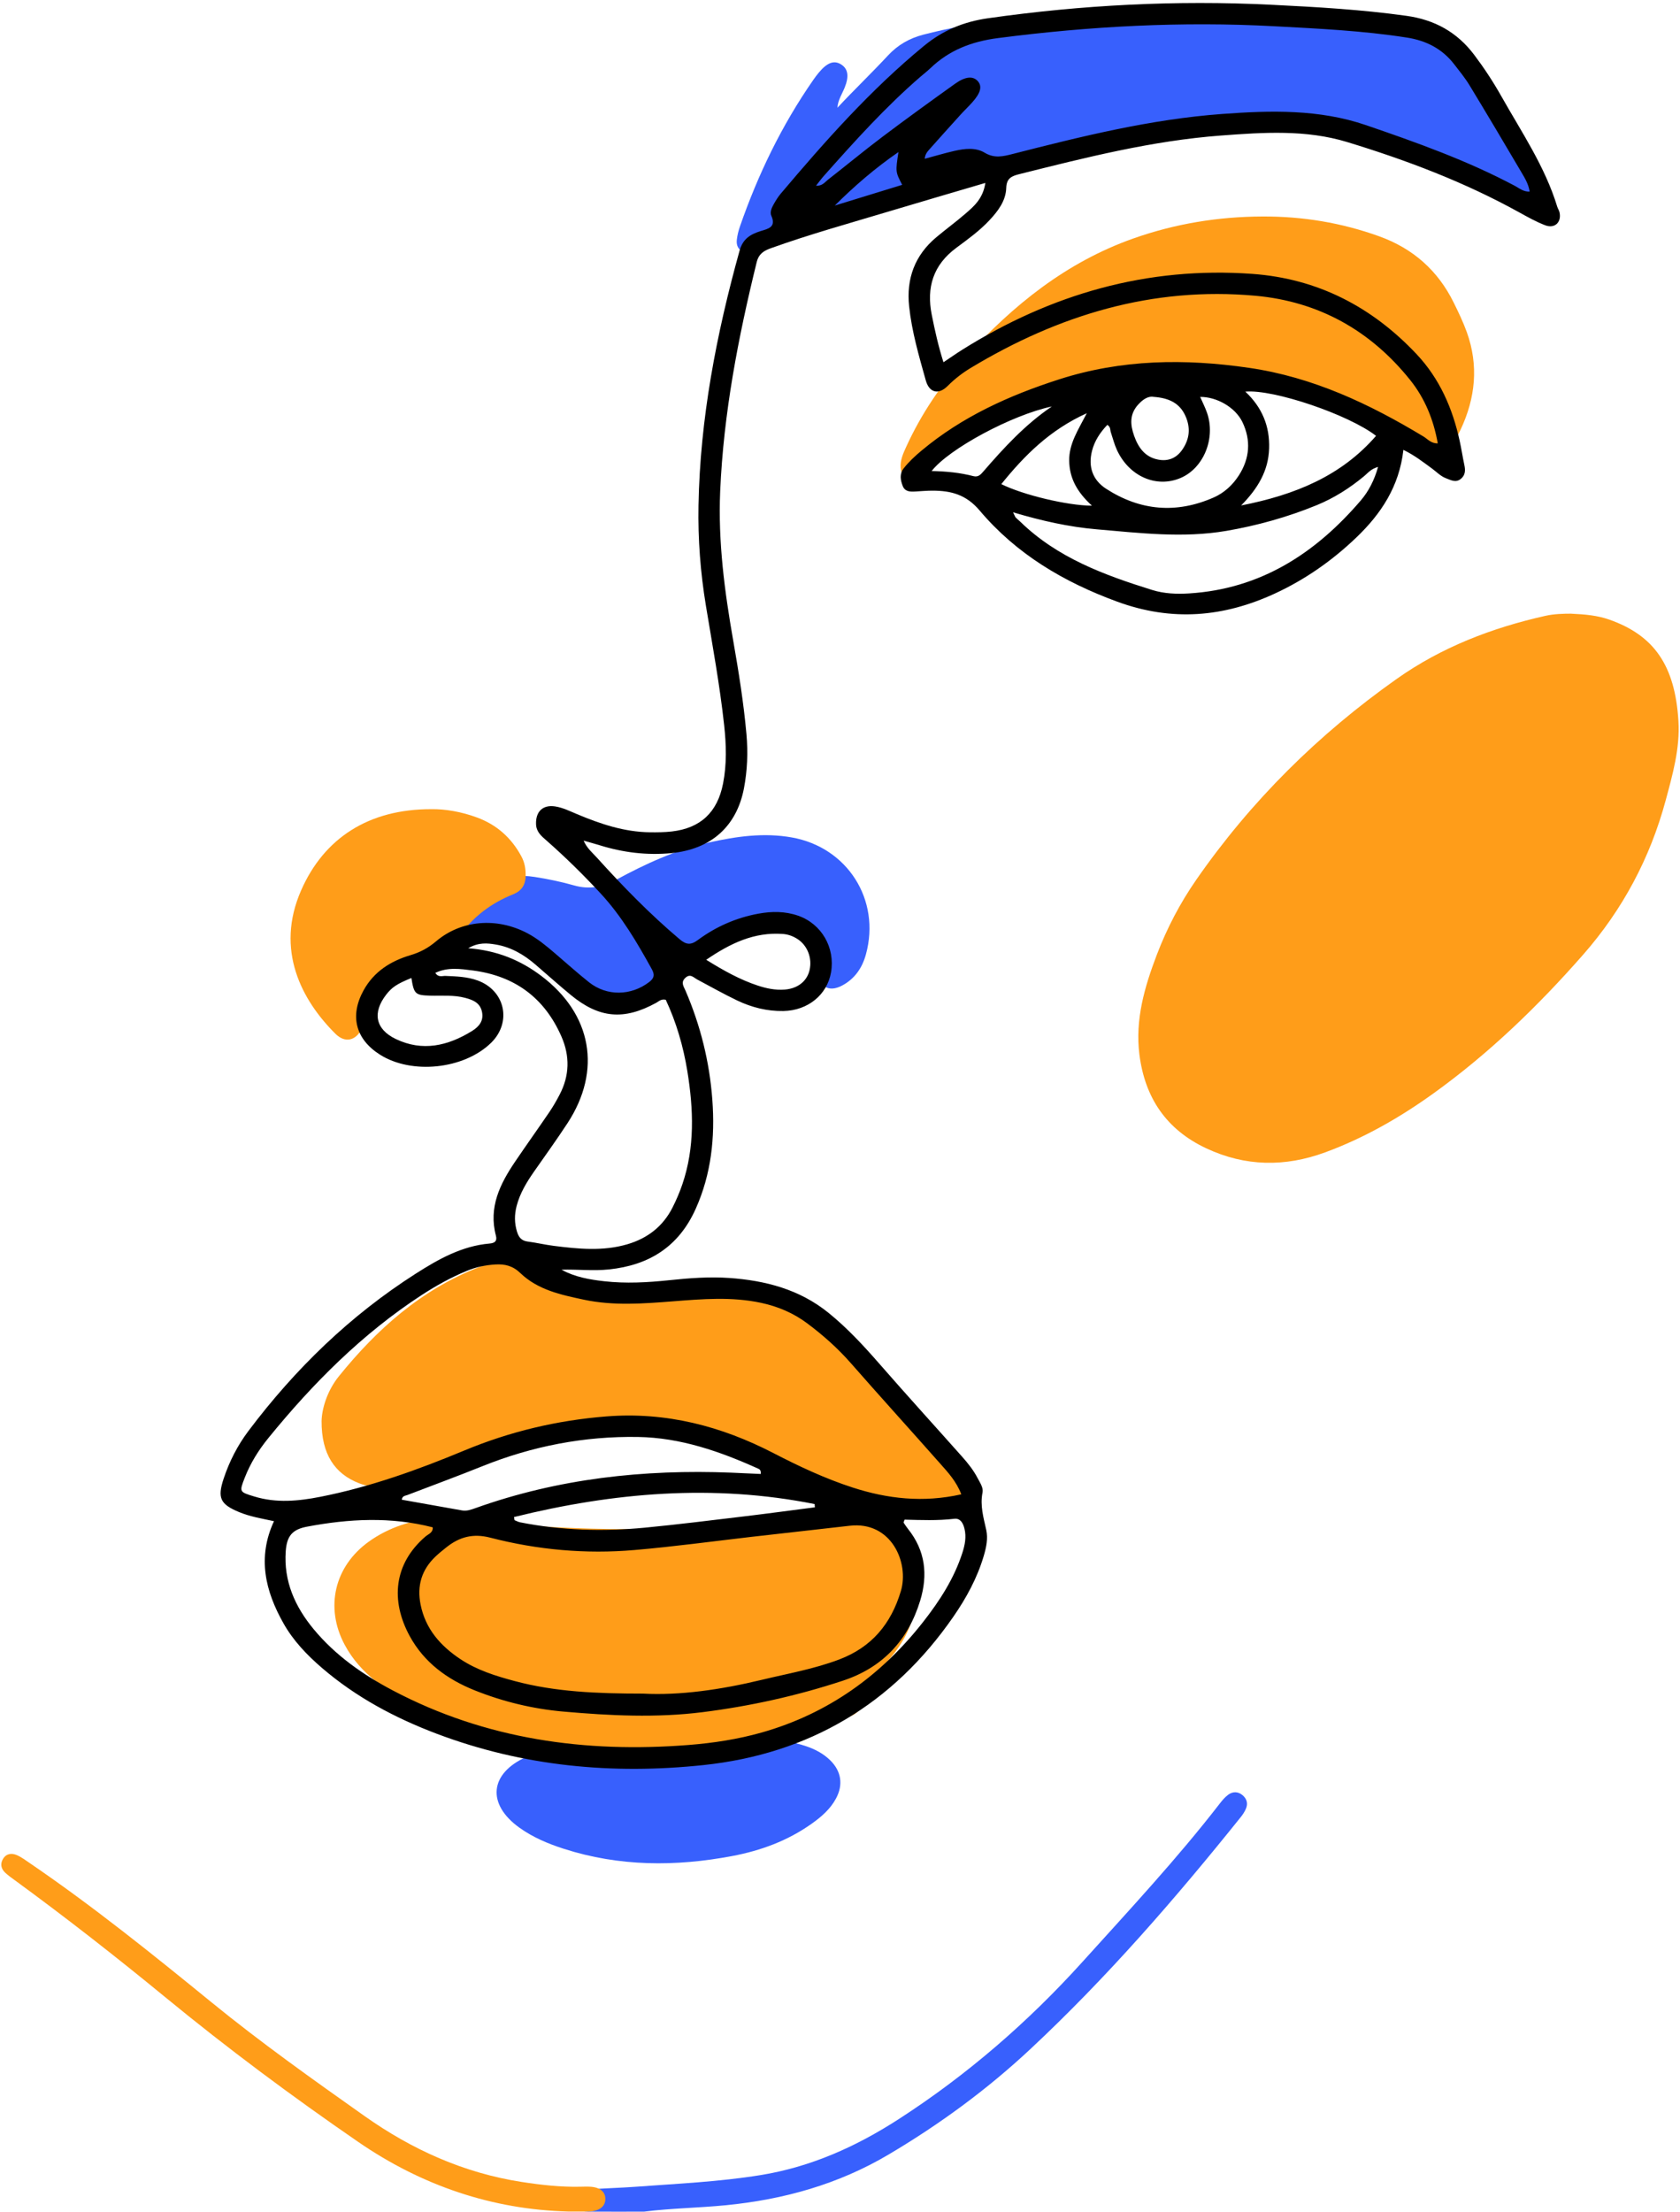 <?xml version="1.0" encoding="UTF-8"?><svg xmlns="http://www.w3.org/2000/svg" xmlns:xlink="http://www.w3.org/1999/xlink" height="909.1" preserveAspectRatio="xMidYMid meet" version="1.0" viewBox="291.6 175.7 690.9 909.1" width="690.9" zoomAndPan="magnify"><g><g id="change1_1"><path d="M 676.055 200.129 C 671.969 200.477 668.355 201.34 665.574 204.297 C 659.344 210.914 652.984 217.406 646.742 224.012 C 645.84 224.965 644.301 225.758 644.98 228.152 C 655.027 218.125 665.215 208.789 676.055 200.129 Z M 636 219.98 C 642.828 212.66 650.016 205.789 656.77 198.52 C 660.848 194.129 665.648 191.422 671.324 189.949 C 692.242 184.52 713.598 182.102 735.051 183.59 C 747.828 184.48 760.438 183.379 773.121 183.41 C 794.766 183.449 816.414 182.211 838.062 183.641 C 850.848 184.488 863.227 187.129 875.355 191.262 C 887.77 195.488 897.328 203.152 903.848 214.438 C 909.891 224.906 915.668 235.527 921.363 246.191 C 922.504 248.332 923.848 250 925.719 251.465 C 927.566 252.91 928.195 254.957 927.004 257.133 C 925.758 259.402 923.602 259.457 921.434 258.859 C 920.223 258.527 919.059 257.953 917.945 257.352 C 908.809 252.406 899.855 247.07 890.52 242.531 C 864.41 229.828 837.09 221.773 807.691 223.652 C 783.73 225.188 760.039 228.828 736.605 234.156 C 712.199 239.707 687.609 244.508 663.812 252.449 C 655.562 255.203 647.359 258.102 639.102 260.828 C 635.914 261.879 632.699 263.387 629.223 261.902 C 627.773 261.285 626.816 261.992 625.844 262.891 C 624.094 264.496 622.062 264.938 620.004 263.719 C 618.297 262.703 617.227 263.18 616.367 264.695 C 614.297 268.348 610.707 270.395 607.566 272.863 C 605.773 274.273 603.629 275.07 602.566 277.43 C 601.68 279.402 599.676 279.867 597.652 279.266 C 595.234 278.551 594.359 276.617 594.613 274.312 C 594.816 272.434 595.289 270.547 595.91 268.758 C 603.328 247.402 613.09 227.215 626.016 208.613 C 626.742 207.566 627.504 206.543 628.316 205.566 C 631.762 201.426 634.566 200.383 637.434 202.137 C 640.383 203.938 640.863 207.062 638.949 211.762 C 637.863 214.43 636.172 216.879 636 219.98" fill="#3860fd"/></g><g id="change1_2"><path d="M 628.684 572.996 C 629.562 566.031 626.578 561.043 620.633 557.738 C 611.734 552.801 602.742 553.242 593.793 557.652 C 589.352 559.844 585.75 563.152 582.254 566.578 C 577.859 570.895 573.477 575.219 568.332 578.676 C 553.672 588.523 537.688 587.449 524.559 575.691 C 521.078 572.578 517.668 569.387 514.188 566.27 C 506.883 559.727 498.789 556.711 489.012 560.363 C 487.203 561.035 485.551 561.191 484.504 563.258 C 483.344 565.551 481.141 566.59 478.609 565.113 C 476.258 563.734 475.824 561.516 476.535 559.02 C 477.535 555.52 478.977 552.188 481.152 549.281 C 488.77 539.125 498.754 534.16 511.57 536.172 C 517.012 537.023 522.441 538.152 527.738 539.656 C 533.887 541.398 539.387 540.379 544.871 537.395 C 557.02 530.781 569.539 525.027 583.141 522.004 C 594.383 519.504 605.652 517.867 617.219 519.922 C 640.098 523.984 653.855 545.555 647.715 567.973 C 646.188 573.551 643.152 577.984 637.98 580.773 C 632.367 583.797 628.227 581.238 628.426 574.895 C 628.445 574.262 628.594 573.633 628.684 572.996" fill="#3860fd"/></g><g id="change1_3"><path d="M 569.508 891.387 C 581.578 891.25 593.641 892.418 605.723 891.25 C 611.688 890.672 617.57 891.578 623.262 893.516 C 626.91 894.758 630.262 896.543 633.039 899.27 C 637.582 903.727 638.438 909.289 635.422 914.926 C 633.059 919.348 629.352 922.523 625.355 925.355 C 615.5 932.348 604.449 936.398 592.633 938.625 C 569.355 943.008 546.281 942.945 523.516 935.648 C 517.031 933.57 510.773 930.945 505.211 926.957 C 491.688 917.266 492.898 904.625 508.094 897.855 C 518.293 893.309 529.238 891.809 540.266 891.031 C 550.012 890.352 559.762 891.098 569.508 891.387" fill="#3860fd"/></g><g id="change1_4"><path d="M 556.441 1084.781 C 548.805 1084.781 541.168 1084.809 533.531 1084.77 C 529.719 1084.75 527.672 1083.211 527.637 1080.5 C 527.605 1077.859 529.492 1076.012 533.305 1075.699 C 539.859 1075.16 546.445 1075.031 553.004 1074.551 C 570.137 1073.281 587.301 1072.52 604.316 1069.77 C 625.055 1066.422 643.656 1058.07 661.117 1046.801 C 689.285 1028.621 714.395 1006.871 736.859 982.004 C 756.066 960.742 775.617 939.785 793.184 917.102 C 794.215 915.77 795.332 914.422 796.672 913.43 C 798.539 912.047 800.691 912.023 802.551 913.555 C 804.371 915.059 804.938 917.059 803.941 919.266 C 803.43 920.41 802.734 921.512 801.949 922.492 C 774.961 956.129 746.73 988.672 715.164 1018.121 C 697.434 1034.66 677.922 1048.949 657.008 1061.32 C 636.32 1073.559 613.871 1079.801 590.117 1082.141 C 578.91 1083.238 567.66 1083.371 556.441 1084.781" fill="#3860fd"/></g><g id="change2_1"><path d="M 937.586 427.945 C 943.605 428.215 948.621 428.684 953.516 430.418 C 971.746 436.883 980.461 449.098 981.855 472.109 C 982.535 483.281 979.484 494.02 976.617 504.656 C 970.219 528.395 958.906 549.605 942.676 568.098 C 924.137 589.215 904.004 608.672 881.145 625.105 C 867.324 635.043 852.602 643.484 836.539 649.379 C 820.031 655.434 803.762 655.242 787.676 647.711 C 771.227 640.004 762.426 626.887 760.18 609.16 C 758.363 594.809 762.309 581.359 767.324 568.188 C 771.496 557.25 776.902 546.902 783.594 537.273 C 806.117 504.852 833.785 477.523 865.973 454.773 C 884.434 441.723 905.156 433.766 927.105 428.844 C 930.852 428.004 934.688 427.957 937.586 427.945" fill="#ff9d19"/></g><g id="change2_2"><path d="M 544.902 898.977 C 538.578 898.906 531.145 899.047 523.805 897.516 C 519.617 896.641 515.449 895.816 512.43 892.398 C 511.008 890.785 508.973 890.941 507.137 890.59 C 495.227 888.316 483.625 884.926 472.215 880.887 C 462.953 877.605 454.328 873.074 446.527 867.051 C 441.086 862.844 436.578 857.824 433.324 851.727 C 425.18 836.449 429.109 819.598 443.199 809.426 C 451.52 803.426 461.02 800.594 471.043 799.406 C 475.883 798.836 480.785 798.77 485.664 798.598 C 488.414 798.496 491.207 798.438 493.395 800.68 C 494.895 802.219 496.965 801.828 498.824 801.984 C 537.453 805.207 575.992 805.664 614.344 798.684 C 623.109 797.086 632 796.16 640.961 796.566 C 656.539 797.27 667.125 807.32 668.633 822.82 C 670.246 839.406 663.785 852.613 651.664 863.449 C 650.082 864.863 648.445 866.23 646.734 867.48 C 644.883 868.832 643.395 869.859 645.645 872.355 C 647.773 874.715 646.539 877.145 644.543 879.086 C 642.828 880.746 640.613 881.551 638.375 882.273 C 608.336 891.984 577.734 898.598 544.902 898.977" fill="#ff9d19"/></g><g id="change2_3"><path d="M 423.848 759.844 C 423.945 754.926 426.047 747.488 430.945 741.426 C 446.605 722.031 464.84 705.77 488.504 696.602 C 493.059 694.84 497.746 693.477 502.672 693.145 C 505.43 692.957 508.094 693.363 508.703 696.445 C 509.23 699.098 510.941 699.578 512.992 700.32 C 527.027 705.414 541.496 706.66 556.258 705.387 C 561.965 704.895 567.691 704.52 573.355 703.703 C 599.738 699.902 621.188 710.23 639.875 727.453 C 649.688 736.496 658.531 746.594 667.793 756.23 C 672.352 760.973 676.645 765.996 681.461 770.461 C 686.887 775.492 686.746 782.125 687.59 788.535 C 687.766 789.848 687.09 791.082 686.078 791.91 C 682.383 794.93 677.953 797.598 673.418 797.105 C 664.422 796.137 655.32 795.863 646.434 793.492 C 636.961 790.965 627.77 787.852 618.891 783.742 C 608.688 779.027 598.426 774.43 588.297 769.562 C 565.27 758.484 541.609 758.492 517.555 765.324 C 504.27 769.098 491.5 774.324 478.664 779.352 C 471.941 781.98 465.145 784.402 458.066 785.879 C 451.785 787.184 445.477 787.789 439.254 785.375 C 429.297 781.512 423.797 773.488 423.848 759.844" fill="#ff9d19"/></g><g id="change2_4"><path d="M 810.77 264.688 C 827.262 264.609 843.277 267.238 858.816 272.84 C 872.668 277.832 882.887 286.848 889.402 300.016 C 891.375 304.004 893.312 308.039 894.82 312.215 C 899.773 325.934 898.383 339.355 892.238 352.371 C 890.223 356.641 887.41 360.34 882.82 362.316 C 880.035 363.512 877.344 363.633 875.105 361.473 C 857.559 344.547 835.895 336.789 812.348 333.32 C 785.895 329.426 759.52 329.215 733.293 335.25 C 718.09 338.75 703.898 344.727 690.121 351.961 C 683.484 355.445 678.875 361.348 672.613 365.191 C 671.336 365.977 672.074 367.527 671.848 368.723 C 671.277 371.73 669.164 373.559 666.672 373.117 C 663.855 372.621 662.203 370.883 662 367.91 C 661.785 364.809 663.023 362.098 664.258 359.398 C 670.48 345.773 678.793 333.508 688.836 322.449 C 708.188 301.133 730.145 283.453 757.719 273.711 C 774.891 267.645 792.586 264.758 810.77 264.688" fill="#ff9d19"/></g><g id="change2_5"><path d="M 468.969 508.305 C 474.699 508.211 481.344 509.352 487.777 511.723 C 495.898 514.715 501.906 520.082 506.008 527.691 C 507.359 530.199 507.797 532.719 507.77 535.59 C 507.738 539.57 506.043 541.93 502.496 543.355 C 493.426 547.004 485.98 552.695 480.281 560.734 C 476.59 565.938 471.336 569.199 465.199 570.734 C 453.367 573.699 446.203 581.266 442.676 592.691 C 442.055 594.707 441.371 596.75 440.398 598.613 C 437.82 603.539 433.484 604.547 429.523 600.605 C 415.711 586.879 404.641 566.219 415.449 541.645 C 424.93 520.094 443.316 508.258 468.969 508.305" fill="#ff9d19"/></g><g id="change2_6"><path d="M 525.281 1084.738 C 494.109 1083.91 465.129 1074.141 438.965 1056.148 C 411.68 1037.398 385.141 1017.641 359.543 996.617 C 339.371 980.055 318.812 963.98 297.734 948.582 C 296.363 947.582 294.961 946.605 293.727 945.445 C 291.977 943.805 291.613 941.742 292.902 939.688 C 294.254 937.527 296.465 937.34 298.531 938.234 C 300.449 939.066 302.172 940.375 303.918 941.566 C 329.895 959.273 354.344 978.977 378.688 998.816 C 398.93 1015.32 420.211 1030.43 441.52 1045.488 C 461.008 1059.262 482.316 1068.879 506.062 1072.559 C 514.035 1073.801 522.047 1074.699 530.137 1074.539 C 531.621 1074.512 533.113 1074.441 534.59 1074.551 C 538.508 1074.84 540.664 1076.77 540.543 1079.75 C 540.43 1082.488 538.48 1084.18 534.875 1084.66 C 534.457 1084.711 534.031 1084.73 533.605 1084.73 C 531.059 1084.738 528.516 1084.738 525.281 1084.738" fill="#ff9d19"/></g><g id="change3_1"><path d="M 634.902 260.195 C 644.109 257.363 653.32 254.535 662.625 251.676 C 659.852 246.348 659.852 246.348 661.09 238.203 C 651.539 244.781 643.078 252.07 634.902 260.195 Z M 724.172 342.777 C 707.645 346.293 681.82 360.203 674.742 369.309 C 680.801 369.438 686.414 369.98 691.867 371.406 C 693.961 371.953 694.965 370.699 696.094 369.395 C 704.555 359.633 713.281 350.148 724.172 342.777 Z M 766.117 338.836 C 763.969 338.41 761.824 339.668 759.777 341.887 C 756.062 345.91 756.371 350.242 758.031 354.895 C 759.766 359.746 762.531 363.594 767.906 364.621 C 772.012 365.406 775.395 364.047 777.828 360.52 C 780.859 356.141 781.277 351.52 779.121 346.691 C 776.793 341.473 772.453 339.305 766.117 338.836 Z M 740.668 383.559 C 734.605 378.004 731.414 372.355 731.309 365.074 C 731.203 358.031 735 352.449 738.543 345.551 C 723.355 352.422 712.949 362.867 703.391 374.691 C 712.156 379.078 730.48 383.52 740.668 383.559 Z M 582.039 570.207 C 589.246 574.703 595.895 578.367 603.133 580.781 C 606.73 581.98 610.484 582.766 614.355 582.457 C 619.664 582.035 623.48 579.031 624.535 574.441 C 625.668 569.523 623.676 564.332 619.559 561.672 C 617.766 560.516 615.781 559.77 613.633 559.605 C 601.816 558.711 591.973 563.418 582.039 570.207 Z M 460.789 577.695 C 454.832 580.117 452.77 581.508 450.418 584.543 C 444.695 591.93 445.969 598.73 454.328 602.758 C 465.34 608.062 475.816 605.609 485.727 599.48 C 488.539 597.738 490.621 595.355 489.812 591.582 C 489.008 587.848 486.145 586.727 482.93 585.867 C 478.117 584.578 473.219 585.102 468.352 584.953 C 462.371 584.773 461.824 584.258 460.789 577.695 Z M 502.996 799.266 C 503.059 799.691 503.125 800.121 503.188 800.547 C 503.953 800.848 504.691 801.277 505.484 801.434 C 522.473 804.789 539.613 805.289 556.797 803.637 C 570.305 802.336 583.777 800.652 597.254 799.039 C 607.086 797.867 616.895 796.531 626.715 795.27 C 626.684 794.824 626.648 794.379 626.613 793.934 C 584.996 785.633 543.863 789.164 502.996 799.266 Z M 746.984 350.348 C 744.074 353.391 741.738 356.895 740.691 361.016 C 739.062 367.43 740.852 372.965 746.488 376.602 C 760.531 385.668 775.375 386.938 790.715 380.195 C 795.062 378.285 798.559 375.051 801.117 371.047 C 805.566 364.082 806.121 356.66 802.551 349.207 C 799.652 343.148 791.973 338.773 785.172 338.852 C 786.113 341.008 787.18 343.086 787.949 345.266 C 791.664 355.762 786.633 368.141 777.082 372.184 C 767.09 376.414 755.879 371.488 750.887 360.551 C 749.84 358.25 749.23 355.746 748.414 353.34 C 748.102 352.41 748.422 351.234 746.984 350.348 Z M 857.504 354.852 C 846.367 346.191 815.391 335.613 803.75 336.68 C 810.605 343.125 813.836 350.844 813.523 360.082 C 813.223 369.125 809.012 376.367 802.016 383.469 C 824.344 379.086 843.203 371.312 857.504 354.852 Z M 604.473 781.566 C 604.582 779.949 603.961 779.633 603.445 779.398 C 587.691 772.289 571.473 766.645 554 766.355 C 531.914 765.988 510.578 770.098 490.039 778.348 C 479.82 782.457 469.477 786.262 459.184 790.199 C 458.238 790.562 457.016 790.531 456.848 792.145 C 465.086 793.605 473.336 795.066 481.586 796.543 C 483.559 796.895 485.301 796.254 487.129 795.602 C 521.164 783.43 556.371 779.605 592.297 781.02 C 596.309 781.176 600.32 781.379 604.473 781.566 Z M 708.23 386.281 C 708.926 387.684 709.039 388.129 709.312 388.422 C 709.895 389.035 710.578 389.551 711.188 390.141 C 726.438 404.98 745.703 412.062 765.445 418.211 C 770.379 419.742 775.48 419.938 780.582 419.625 C 810.023 417.801 832.602 403.156 851.23 381.402 C 854.469 377.617 856.789 373.078 858.336 367.629 C 855.418 368.402 854.129 370.145 852.566 371.441 C 846.645 376.355 840.207 380.434 833.094 383.348 C 821.086 388.262 808.621 391.746 795.852 393.926 C 778.074 396.957 760.289 394.789 742.551 393.266 C 731.168 392.285 720.02 389.793 708.23 386.281 Z M 484.145 565.465 C 495.992 566.371 505.602 570.352 514.211 576.84 C 535.012 592.523 539.188 615.66 524.988 637.367 C 520.578 644.113 515.848 650.652 511.23 657.266 C 508.176 661.637 505.438 666.152 504.07 671.379 C 503.133 674.949 503.125 678.48 504.238 682.039 C 504.934 684.266 506.055 685.703 508.562 686.023 C 512.137 686.48 515.66 687.332 519.234 687.785 C 529.355 689.066 539.473 690.105 549.539 687.164 C 557.934 684.711 564.273 679.781 568.219 671.965 C 569.742 668.945 571.09 665.805 572.184 662.602 C 577.422 647.297 576.812 631.676 574.277 616.023 C 572.613 605.766 569.707 595.852 565.395 586.652 C 563.492 586.219 562.566 587.293 561.492 587.883 C 548.191 595.184 537.988 594.293 526.281 584.629 C 521.371 580.578 516.625 576.328 511.797 572.176 C 507.055 568.094 501.777 565.004 495.531 563.949 C 492.016 563.355 488.438 562.969 484.145 565.465 Z M 663.605 800.336 C 663.32 801.195 663.141 801.469 663.211 801.574 C 663.789 802.461 664.379 803.344 665.039 804.172 C 672.133 813.07 673.273 822.949 670.031 833.613 C 665.031 850.047 654.445 861.203 638.18 866.555 C 619.402 872.73 600.125 877.008 580.52 879.473 C 561.48 881.867 542.352 880.914 523.305 879.23 C 510.785 878.129 498.609 875.203 486.902 870.535 C 475.523 865.996 466 859.051 460.066 848.148 C 452.129 833.547 453.574 818.449 466.586 807.262 C 467.766 806.246 469.742 805.715 469.555 803.5 C 452.309 799.055 435.062 799.973 417.832 803.23 C 411.773 804.379 409.562 807.094 409.113 813.254 C 408.215 825.648 412.93 836.121 420.617 845.391 C 429.57 856.184 440.879 864.078 453.168 870.555 C 491.367 890.68 532.32 896.297 574.824 892.957 C 584.941 892.164 595.07 890.609 604.855 887.836 C 632.133 880.102 654.062 864.371 671.43 842.141 C 678.125 833.574 683.973 824.5 687.359 814.035 C 688.426 810.746 689.074 807.457 688.234 804.031 C 687.695 801.828 686.566 799.691 684.074 799.984 C 677.191 800.801 670.273 800.504 663.605 800.336 Z M 920.664 254.461 C 920.215 251.324 918.637 248.824 917.184 246.355 C 910.188 234.473 903.148 222.613 895.984 210.828 C 894.121 207.758 891.824 204.941 889.613 202.094 C 884.684 195.738 878.164 192.398 870.199 191.148 C 852.129 188.32 833.887 187.469 815.688 186.488 C 777.652 184.441 739.773 186.461 701.988 191.359 C 691.18 192.762 681.965 196.301 674.176 203.777 C 672.953 204.953 671.598 205.984 670.309 207.094 C 655.805 219.609 643.02 233.809 630.332 248.094 C 629.309 249.246 628.402 250.508 627.184 252.047 C 629.84 252.164 630.816 250.57 632.066 249.594 C 639.602 243.723 646.957 237.617 654.582 231.875 C 664.41 224.469 674.387 217.254 684.402 210.105 C 688.598 207.109 691.703 206.918 693.617 208.949 C 695.629 211.078 694.961 213.863 691.406 217.812 C 689.848 219.547 688.148 221.156 686.582 222.887 C 682.305 227.602 678.055 232.34 673.82 237.094 C 672.945 238.082 672.031 239.121 671.91 240.965 C 676.395 239.766 680.23 238.602 684.129 237.723 C 688.324 236.777 692.809 236.219 696.57 238.484 C 700.551 240.879 704.098 240 708.055 238.992 C 736.422 231.75 764.84 224.703 794.18 222.547 C 814.152 221.074 834.098 220.539 853.418 227.156 C 874.285 234.301 895.059 241.707 914.609 252.105 C 916.383 253.051 918.016 254.547 920.664 254.461 Z M 556.02 871.848 C 571.066 872.664 588.02 870.242 604.793 866.203 C 615.496 863.625 626.367 861.742 636.73 857.816 C 650.055 852.766 658.023 843.258 662.082 829.703 C 665.578 818.02 658.141 800.848 641.012 802.848 C 627.547 804.422 614.055 805.855 600.582 807.418 C 584.578 809.277 568.605 811.438 552.562 812.824 C 532.551 814.555 512.672 812.773 493.25 807.75 C 486.02 805.879 480.426 807.488 475.027 811.832 C 473.543 813.027 472.039 814.219 470.664 815.535 C 465 820.953 463.02 827.496 464.559 835.219 C 466.566 845.281 472.766 852.246 480.969 857.695 C 487.766 862.211 495.484 864.609 503.281 866.691 C 519.82 871.105 536.754 871.84 556.02 871.848 Z M 686.938 789.93 C 684.832 784.48 681.457 780.926 678.266 777.316 C 666.031 763.488 653.617 749.816 641.441 735.938 C 636.082 729.828 630.059 724.512 623.598 719.672 C 617.922 715.422 611.547 712.707 604.57 711.219 C 592.547 708.648 580.48 709.648 568.438 710.594 C 556.141 711.555 543.848 712.512 531.66 709.914 C 522.312 707.926 512.785 705.91 505.605 698.996 C 502.484 695.992 499.242 695.215 495.285 695.453 C 491.223 695.699 487.336 696.52 483.559 698.086 C 477.059 700.77 470.965 704.148 465.074 707.98 C 440.605 723.902 420.301 744.277 401.98 766.781 C 397.945 771.738 394.582 777.121 392.242 783.121 C 389.98 788.941 389.992 788.938 396.191 790.828 C 405.227 793.59 414.234 792.738 423.27 790.965 C 443.762 786.938 463.309 779.922 482.52 771.93 C 501.281 764.125 520.68 759.512 541.004 757.906 C 565.562 755.969 588.258 761.91 609.664 772.98 C 620.273 778.465 630.98 783.484 642.273 787.141 C 656.574 791.77 671.199 793.457 686.938 789.93 Z M 696.828 250.891 C 682.859 255.012 670.043 258.742 657.262 262.578 C 641.012 267.457 624.652 271.977 608.664 277.711 C 605.676 278.781 603.633 280.039 602.781 283.496 C 595.164 314.469 589.148 345.652 587.773 377.652 C 586.883 398.41 589.578 418.738 593.141 439.055 C 595.375 451.809 597.426 464.59 598.582 477.504 C 599.25 484.973 598.949 492.367 597.555 499.703 C 594.57 515.371 584.027 524.781 567.719 526.367 C 557.656 527.344 547.809 526.121 538.164 523.121 C 536.184 522.504 534.176 521.977 531.609 521.242 C 533.035 524.445 535.219 526.172 537.016 528.164 C 547.699 539.992 558.809 551.383 571.008 561.691 C 573.762 564.02 575.594 564.309 578.617 562.07 C 586.035 556.586 594.375 552.926 603.512 551.254 C 609.027 550.242 614.496 550.227 619.859 552.098 C 629.465 555.449 635.125 565.23 633.359 575.387 C 631.762 584.598 623.855 591.07 613.809 591.27 C 607.109 591.398 600.723 589.789 594.73 586.922 C 589.188 584.27 583.824 581.234 578.395 578.348 C 576.809 577.504 575.473 575.715 573.406 577.68 C 571.453 579.539 572.777 581.191 573.496 582.863 C 579.684 597.223 583.402 612.191 584.551 627.785 C 585.688 643.246 584.137 658.262 577.688 672.617 C 570.723 688.121 558.586 695.758 542.027 697.488 C 535.516 698.172 529.062 697.402 522.523 697.602 C 528.027 700.621 534.004 701.656 540.043 702.34 C 548.953 703.348 557.887 702.859 566.754 701.926 C 575.02 701.055 583.324 700.422 591.555 701 C 606.34 702.047 620.352 705.648 632.305 715.316 C 640.121 721.641 646.84 728.926 653.41 736.457 C 664.578 749.254 676.023 761.809 687.312 774.504 C 689.711 777.199 691.957 780.027 693.637 783.262 C 694.617 785.152 696.07 787.168 695.664 789.191 C 694.59 794.559 696.07 799.488 697.195 804.586 C 697.977 808.133 697.203 811.734 696.164 815.258 C 693.48 824.328 689.02 832.508 683.684 840.215 C 658.754 876.234 624.352 896.609 580.902 901.219 C 543.453 905.188 506.723 901.758 471.234 888.352 C 454.031 881.848 437.992 873.312 423.977 861.258 C 417.82 855.965 412.23 850.121 408.215 843.023 C 400.68 829.711 397.336 815.887 404.281 800.973 C 399.363 799.902 394.547 799.133 390.031 797.27 C 382.191 794.035 380.93 791.484 383.562 783.527 C 385.91 776.43 389.285 769.844 393.801 763.844 C 413.016 738.328 435.625 716.414 462.613 699.203 C 471.938 693.258 481.578 687.824 492.961 686.844 C 495.074 686.66 496.137 685.832 495.543 683.598 C 492.461 671.996 497.203 662.395 503.414 653.223 C 508.055 646.367 512.879 639.637 517.535 632.789 C 519.082 630.516 520.457 628.105 521.734 625.664 C 525.836 617.824 526.027 609.82 522.477 601.727 C 515.477 585.773 503.227 576.828 486.031 574.605 C 480.922 573.945 475.746 573.164 470.625 575.59 C 471.875 577.594 473.484 576.785 474.832 576.844 C 479.293 577.035 483.766 577.164 488.016 578.715 C 499.395 582.859 502.184 595.957 493.512 604.391 C 482.379 615.219 460.902 617.48 447.852 609.203 C 437.824 602.848 435.352 593.266 441.098 582.812 C 445.352 575.074 452.246 570.73 460.445 568.305 C 464.367 567.145 467.695 565.371 470.871 562.672 C 481.301 553.809 495.922 552.684 508.461 559.281 C 512.633 561.477 516.215 564.465 519.77 567.5 C 524.453 571.496 529.027 575.633 533.848 579.457 C 541.188 585.277 551.141 585.047 558.59 579.352 C 560.73 577.715 560.883 576.289 559.625 574.016 C 553.559 563.031 547.238 552.27 538.633 542.977 C 531.547 535.332 524.148 528.047 516.32 521.172 C 514.285 519.383 512.145 517.676 512.047 514.441 C 511.883 509.293 514.809 506.402 519.906 507.18 C 523.086 507.668 525.961 509.117 528.891 510.344 C 538.535 514.383 548.355 517.703 558.961 517.801 C 561.93 517.828 564.922 517.809 567.863 517.473 C 579.742 516.109 586.621 509.555 588.938 497.871 C 590.527 489.848 590.285 481.824 589.406 473.77 C 587.613 457.301 584.605 441.012 581.906 424.68 C 579.648 411.02 578.602 397.293 578.855 383.453 C 579.516 347.742 586.215 313.035 595.746 278.746 C 597.117 273.809 600.23 271.996 604.449 270.676 C 607.426 269.746 610.922 269.137 608.809 264.387 C 608.137 262.879 608.984 261.02 609.848 259.531 C 610.691 258.066 611.586 256.594 612.676 255.309 C 630.922 233.723 649.637 212.602 671.578 194.57 C 679.352 188.18 687.832 184.641 697.941 183.199 C 736.551 177.711 775.289 175.73 814.195 177.648 C 832.84 178.559 851.496 179.629 870.035 182.211 C 881.633 183.828 890.844 188.93 897.879 198.262 C 901.98 203.699 905.703 209.375 909.043 215.293 C 917.371 230.062 926.992 244.18 932.004 260.633 C 932.246 261.441 932.777 262.172 932.957 262.984 C 933.844 267.051 930.992 269.801 927.055 268.293 C 923.309 266.859 919.762 264.863 916.238 262.914 C 893.844 250.531 870.047 241.535 845.66 234.098 C 828.68 228.918 811.18 230.113 793.801 231.406 C 765.523 233.508 738.145 240.426 710.762 247.289 C 707.641 248.074 705.547 248.973 705.422 252.898 C 705.254 258.23 702.098 262.379 698.551 266.188 C 694.469 270.574 689.613 274.055 684.855 277.586 C 675.359 284.629 672.543 293.844 674.781 305.094 C 676.059 311.516 677.473 317.891 679.598 324.605 C 682.48 322.684 684.887 320.988 687.375 319.43 C 723.871 296.559 763.434 285.16 806.652 288.281 C 833.492 290.223 855.898 301.84 874.223 321.336 C 883.629 331.34 888.961 343.527 891.871 356.832 C 892.598 360.148 893.105 363.512 893.816 366.832 C 894.297 369.055 894.23 371.078 892.293 372.598 C 890.238 374.207 888.289 373.043 886.309 372.305 C 884.055 371.461 882.449 369.711 880.574 368.34 C 876.867 365.621 873.23 362.785 868.746 360.621 C 867.043 375.691 859.539 386.93 849.352 396.676 C 839.445 406.148 828.324 413.934 815.898 419.664 C 794.812 429.395 773.609 431.258 751.121 423.031 C 729.027 414.949 709.594 403.426 694.484 385.547 C 688.953 379.004 682.758 377.398 675.207 377.379 C 672.875 377.375 670.543 377.57 668.211 377.715 C 666.023 377.848 663.781 377.902 662.832 375.43 C 661.902 373.008 661.445 370.484 663.273 368.168 C 665.387 365.484 667.875 363.188 670.488 360.996 C 687.211 346.988 706.598 338.238 727.199 331.621 C 752.879 323.375 778.844 323.051 805.266 326.898 C 831.469 330.715 854.695 341.648 877.012 355.129 C 878.738 356.172 880.109 358.02 882.879 357.93 C 881.16 348.199 877.555 339.414 871.539 331.906 C 855.219 311.531 833.91 299.637 807.926 297.27 C 765.523 293.402 726.875 305.223 690.848 326.914 C 687.402 328.988 684.219 331.445 681.336 334.336 C 677.617 338.062 673.77 337.211 672.324 332.051 C 669.523 322.047 666.586 312.031 665.48 301.648 C 664.27 290.305 667.77 280.688 676.613 273.262 C 680.516 269.988 684.641 266.973 688.496 263.648 C 692.133 260.52 695.867 257.352 696.828 250.891" fill="inherit"/></g></g></svg>